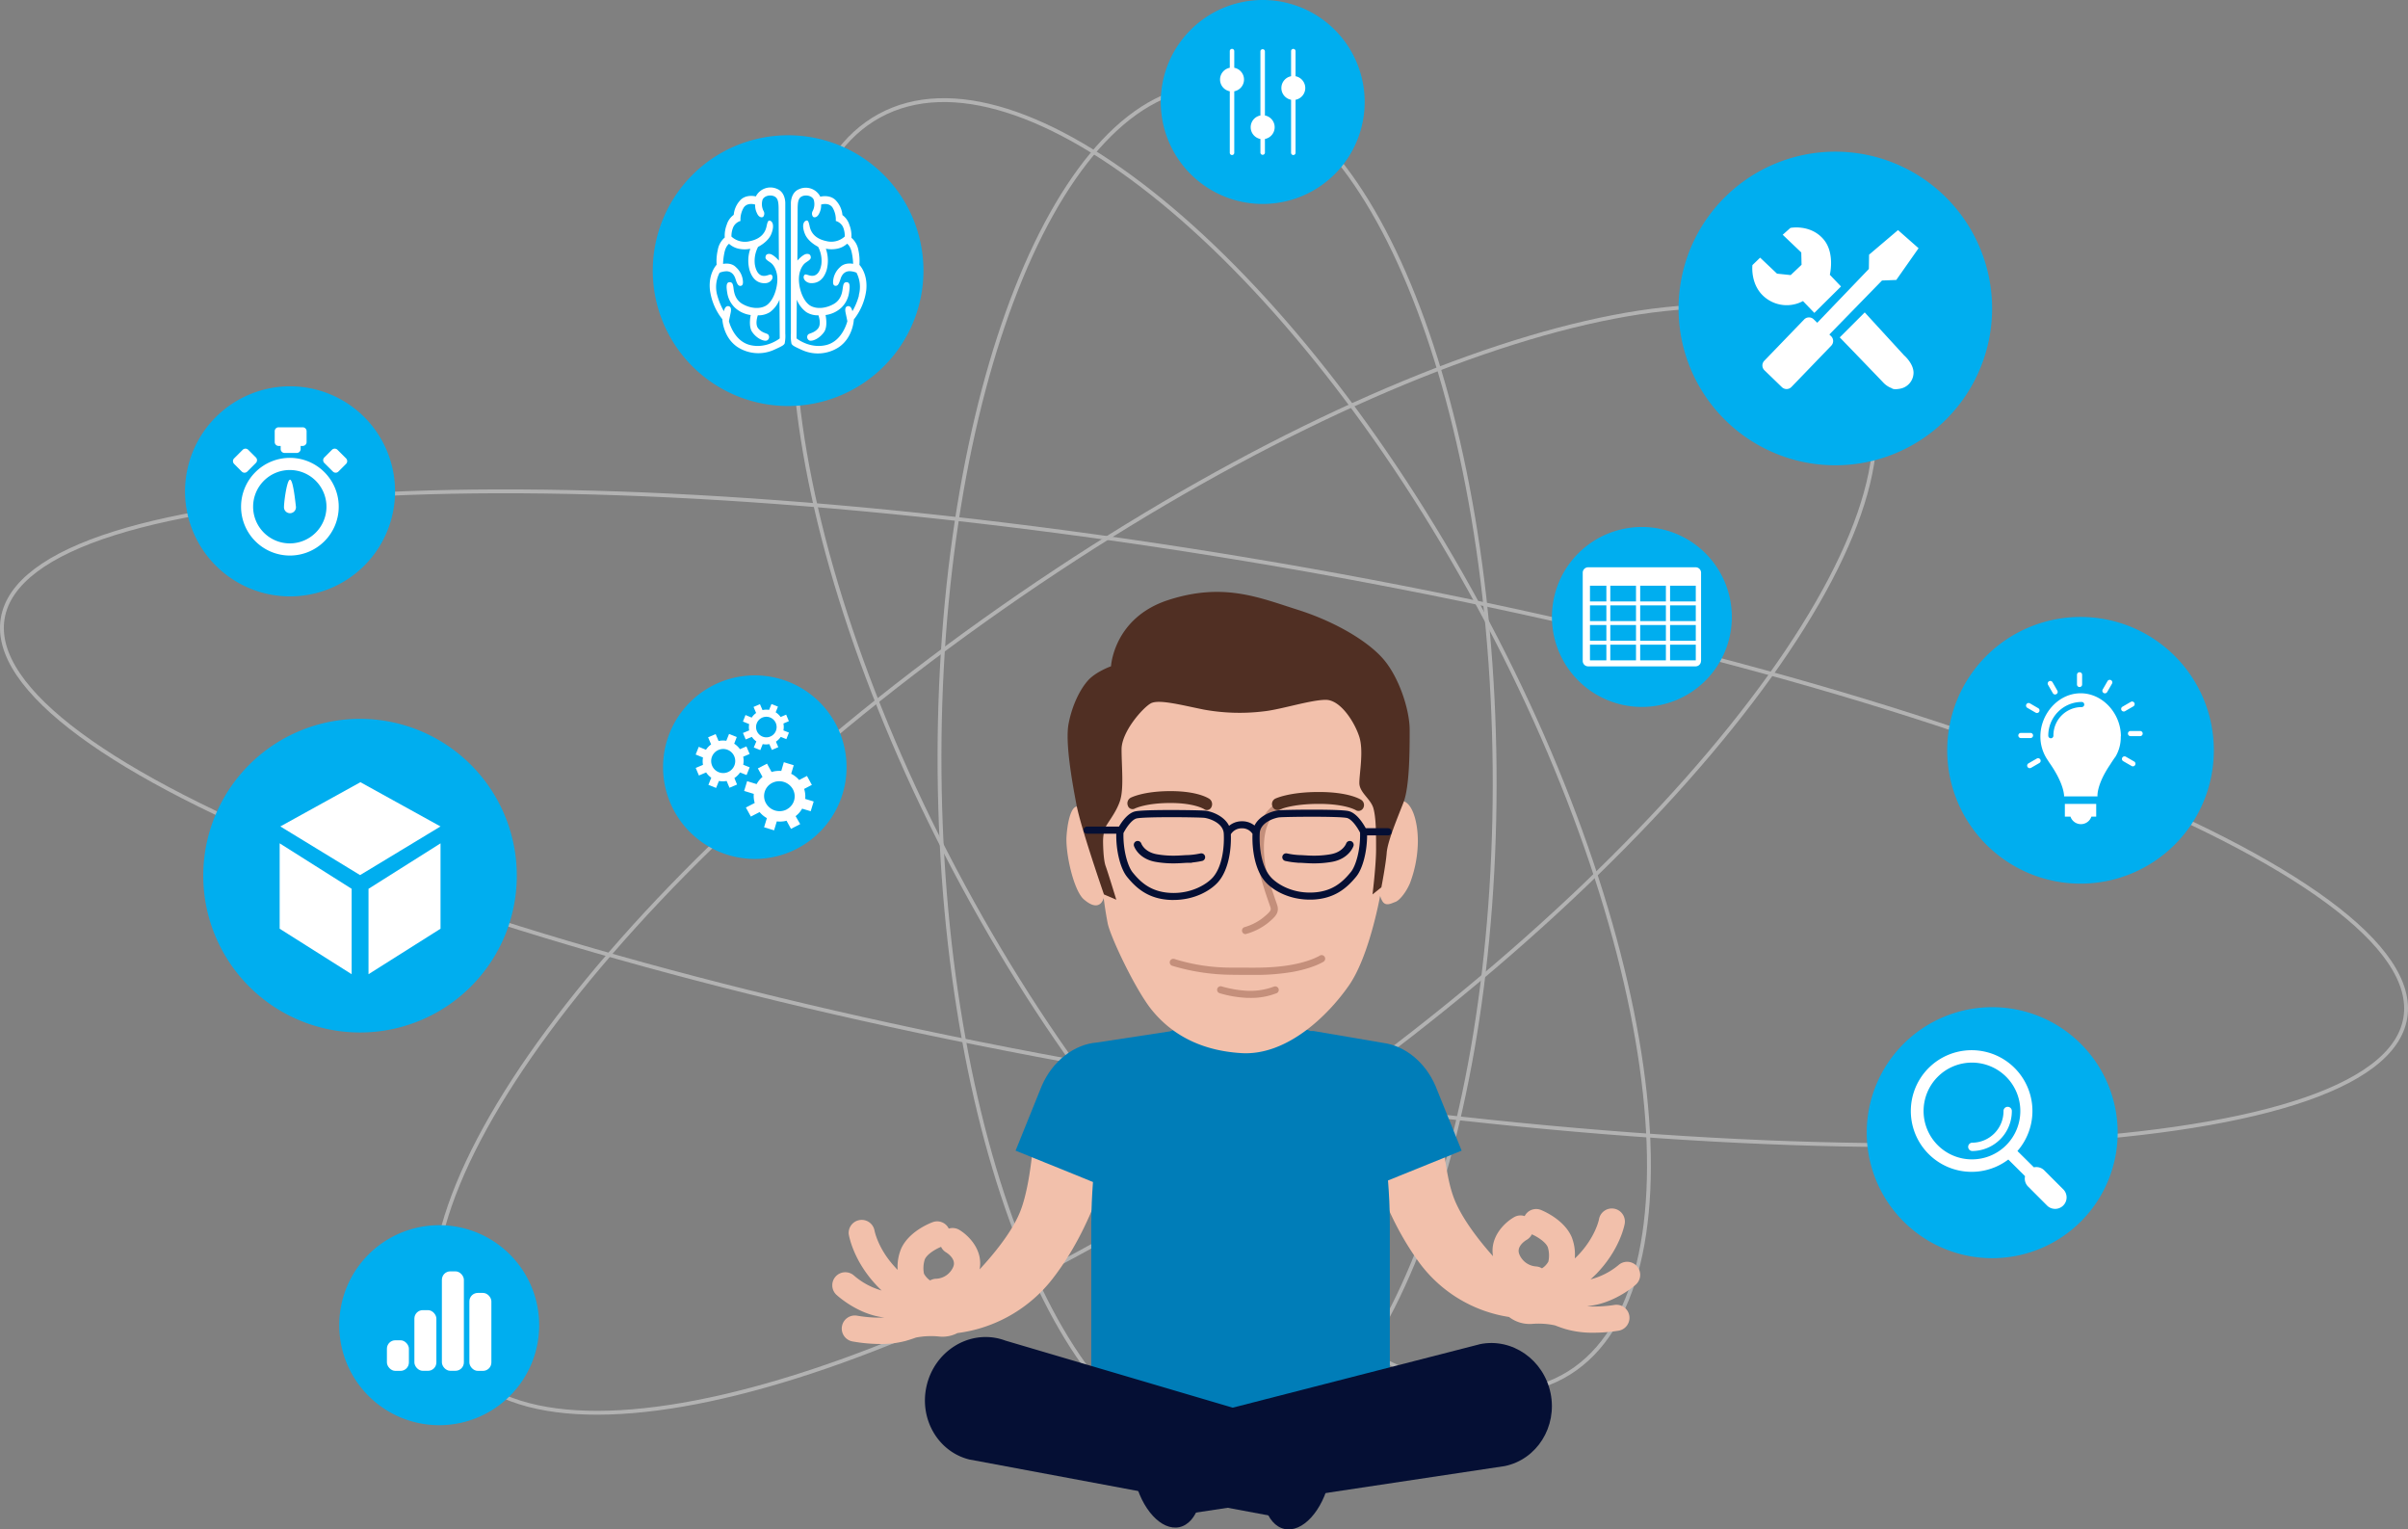 <svg xmlns="http://www.w3.org/2000/svg" viewBox="0 0 936.97 594.95"><rect x="0" y="0" width="936.97" height="594.95" fill="#808080" stroke="none"/><defs><style>.cls-1,.cls-9{fill:none;}.cls-1{stroke:#b2b2b2;stroke-width:1.5px;}.cls-2{fill:#00aeef;}.cls-3{fill:#fff;}.cls-4{fill:#f2c0ab;}.cls-5{fill:#007db8;}.cls-6{fill:#050f34;}.cls-7{fill:#502f23;}.cls-8{fill:#513022;}.cls-9{stroke:#050f34;stroke-linecap:round;stroke-miterlimit:10;stroke-width:3px;}.cls-10{fill:#c48f7b;}</style></defs><g id="Layer_2" data-name="Layer 2"><g id="Ebene_1" data-name="Ebene 1"><path class="cls-1" d="M451.55,418.88c258.15,43,475,32.73,484.36-22.83S743.57,260.64,485.42,217.68,10.41,185,1.06,240.51,193.4,375.93,451.55,418.88Z"/><path class="cls-1" d="M515.64,427.38C666,320.24,758.16,191.76,721.49,140.41s-188.28-6.13-338.64,101S140.33,477,177,528.38,365.29,534.51,515.64,427.38Z"/><path class="cls-1" d="M374.9,344.78c73.41,135.48,177.79,220.88,233.15,190.76s40.73-164.35-32.67-299.82S397.59,14.84,342.23,45,301.5,209.31,374.9,344.78Z"/><path class="cls-1" d="M365.59,300.54c1.27,146.9,50.65,265.55,110.29,265s107-120,105.68-266.93-50.65-265.55-110.29-265S364.32,153.64,365.59,300.54Z"/><path class="cls-2" d="M79.09,340.64a61,61,0,1,0,61-61,61,61,0,0,0-61,61"/><path class="cls-2" d="M72,191.14a40.86,40.86,0,1,0,40.86-40.86A40.87,40.87,0,0,0,72,191.14"/><path class="cls-3" d="M98.49,197.11a14.27,14.27,0,1,1,14.27,14.27,14.27,14.27,0,0,1-14.27-14.27m-4.69,0a19,19,0,1,0,19-19,19,19,0,0,0-19,19m5.74-17a1.52,1.52,0,0,0,0-2.19L96.61,175a1.52,1.52,0,0,0-2.2,0l-3.29,3.29a1.51,1.51,0,0,0,0,2.19l2.93,2.94a1.52,1.52,0,0,0,2.19,0Zm19.76-8.2v-4.13a1.52,1.52,0,0,0-1.55-1.56h-9.31a1.52,1.52,0,0,0-1.55,1.56v4.13a1.52,1.52,0,0,0,1.55,1.56h.77v1.18a1.52,1.52,0,0,0,1.56,1.55h4.65a1.52,1.52,0,0,0,1.56-1.55v-1.18h.77a1.52,1.52,0,0,0,1.55-1.56m15.33,6.37L131.34,175a1.52,1.52,0,0,0-2.2,0l-2.93,2.93a1.52,1.52,0,0,0,0,2.19l3.3,3.29a1.51,1.51,0,0,0,2.19,0l2.93-2.93a1.52,1.52,0,0,0,0-2.19"/><path class="cls-3" d="M112.8,186.63c-1.27.18-2.45,9.76-2.28,11a2.33,2.33,0,0,0,4.62-.65c-.18-1.27-1.06-10.56-2.34-10.39"/><path class="cls-2" d="M254,105.28a52.66,52.66,0,1,0,52.66-52.66A52.66,52.66,0,0,0,254,105.28"/><path class="cls-3" d="M334.21,115a25.81,25.81,0,0,1-2.54,6.08s-.35-2.1-1.66-2c-1.08.11-1.31,1.08-.95,2.73s.65,3.13.65,3.13-1.79,7.7-8.22,9.28-11.55-2.58-11.55-2.58l.1-15.07a11.07,11.07,0,0,0,3.72,4.86,8.39,8.39,0,0,0,4.7,1.23s1.27,3.39-.16,5.12-3.24,1.81-3.82,2.32a1.47,1.47,0,0,0,.55,2.39c1.23.32,3.92-.85,5.65-3.36,1.53-2.22.55-6.58.55-6.58a11.15,11.15,0,0,0,6.13-2.85,10.11,10.11,0,0,0,3-5.78c.36-2.16.49-4-.75-4.13s-1.43.77-1.63,1.89-.26,4.66-3.52,6.55c-3.07,1.77-6.66,2.08-9.07.73s-4.21-5.39-4.5-9.4,1.37-6.43,2.41-7.24,2.25-1.31,2.19-2.24c-.09-1.23-.92-1.34-1.6-1.3-1.44.08-3.62,2.58-3.62,2.58s.1-16.76.1-19.84.29-4.59,1.85-5.21,3.69-.11,4.38,1.31a5.81,5.81,0,0,1-.4,4.51,2,2,0,0,0,.17,2.2c.39.34,1.69.46,2.51-1.58a6.55,6.55,0,0,0,.62-3.16s2.87-1,4.4,1.08a9.08,9.08,0,0,1,1.31,5.28A4.57,4.57,0,0,1,328,88.25,8.9,8.9,0,0,1,328.7,92a7.78,7.78,0,0,1-7.24,1.77c-4.66-1-6-3.69-6.43-5.78s-.75-2.46-1.56-2.07-1.54,1.92-.27,5.08,5.13,5,5.13,5a11.7,11.7,0,0,1,1.27,6.82c-.59,3.5-2.15,4.58-3.79,4.47s-2.48-1.12-3,0,.78,2.78,2.73,2.85,4.7-.61,6.11-5.08a14.14,14.14,0,0,0-.3-8.32,11.08,11.08,0,0,0,4.44,0,8,8,0,0,0,3.82-1.93s1.23.73,1.79,3.35a23.73,23.73,0,0,1,.56,4.48s-3.07-.74-5.06,1.26a8.14,8.14,0,0,0-2.58,4.4c-.19,1-.42,2.65.59,2.85s1.47-.5,2.15-2.66,2-2.93,3.4-3a7.62,7.62,0,0,1,2.8.58,12,12,0,0,1,.91,8.75m.23-11.83A19.34,19.34,0,0,0,334,97.3a8.1,8.1,0,0,0-2.71-4.81,11.73,11.73,0,0,0-.78-5,7.36,7.36,0,0,0-2.71-3.82,9.45,9.45,0,0,0-2.29-5.39c-2.28-2.86-6.32-1.77-6.32-1.77a6.35,6.35,0,0,0-8.32-2.9c-3.28,1.35-3.13,5.55-3.13,5.55v4.17s0,45.19,0,46.46a15.14,15.14,0,0,0,.23,3.89c.34.66.83,1,4,2.43a14.87,14.87,0,0,0,14.46-1.08c5.56-3.81,5.81-10.75,5.81-10.75a23.19,23.19,0,0,0,4.82-11.37c.69-6.51-2.61-9.82-2.61-9.82"/><path class="cls-3" d="M279.13,115a25.81,25.81,0,0,0,2.54,6.08s.36-2.1,1.66-2c1.08.11,1.31,1.08.95,2.73s-.65,3.13-.65,3.13,1.79,7.7,8.22,9.28,11.55-2.58,11.55-2.58l-.1-15.07a11.07,11.07,0,0,1-3.72,4.86,8.39,8.39,0,0,1-4.7,1.23s-1.27,3.39.17,5.12,3.23,1.81,3.81,2.32a1.47,1.47,0,0,1-.55,2.39c-1.23.32-3.92-.85-5.64-3.36-1.54-2.22-.56-6.58-.56-6.58a11.15,11.15,0,0,1-6.13-2.85,10.11,10.11,0,0,1-3-5.78c-.36-2.16-.49-4,.75-4.13s1.44.77,1.63,1.89.26,4.66,3.52,6.55c3.07,1.77,6.66,2.08,9.07.73s4.21-5.39,4.5-9.4-1.37-6.43-2.41-7.24-2.25-1.31-2.18-2.24c.08-1.23.91-1.34,1.59-1.3,1.44.08,3.62,2.58,3.62,2.58s-.1-16.76-.1-19.84-.29-4.59-1.85-5.21-3.69-.11-4.38,1.31a5.81,5.81,0,0,0,.4,4.51,2,2,0,0,1-.17,2.2c-.39.34-1.69.46-2.51-1.58a6.55,6.55,0,0,1-.62-3.16s-2.87-1-4.4,1.08a9.08,9.08,0,0,0-1.31,5.28,4.57,4.57,0,0,0-2.77,2.31,8.9,8.9,0,0,0-.75,3.77,7.78,7.78,0,0,0,7.24,1.77c4.66-1,6-3.69,6.43-5.78s.75-2.46,1.56-2.07,1.54,1.92.27,5.08-5.13,5-5.13,5a11.7,11.7,0,0,0-1.27,6.82c.59,3.5,2.15,4.58,3.79,4.47s2.48-1.12,3,0-.79,2.78-2.74,2.85-4.7-.61-6.1-5.08a14.09,14.09,0,0,1,.29-8.32,11.08,11.08,0,0,1-4.44,0,8,8,0,0,1-3.82-1.93s-1.23.73-1.79,3.35a24.14,24.14,0,0,0-.55,4.48s3.06-.74,5,1.26a8.14,8.14,0,0,1,2.58,4.4c.19,1,.42,2.65-.59,2.85s-1.47-.5-2.15-2.66-2-2.93-3.4-3a7.62,7.62,0,0,0-2.8.58,12,12,0,0,0-.91,8.75m-.23-11.83a19.34,19.34,0,0,1,.45-5.82,8.16,8.16,0,0,1,2.71-4.81,11.73,11.73,0,0,1,.78-5,7.36,7.36,0,0,1,2.71-3.82,9.45,9.45,0,0,1,2.29-5.39c2.28-2.86,6.32-1.77,6.32-1.77a6.35,6.35,0,0,1,8.32-2.9c3.28,1.35,3.13,5.55,3.13,5.55v4.17s0,45.19,0,46.46a15.14,15.14,0,0,1-.23,3.89c-.34.66-.83,1-4,2.43a14.87,14.87,0,0,1-14.46-1.08c-5.56-3.81-5.8-10.75-5.8-10.75a23.16,23.16,0,0,1-4.83-11.37c-.69-6.51,2.61-9.82,2.61-9.82"/><path class="cls-2" d="M491.31,0A39.67,39.67,0,1,0,531,39.66,39.66,39.66,0,0,0,491.31,0Z"/><path class="cls-3" d="M480.26,26.37V19.88a.87.87,0,1,0-1.74,0v6.49a4.65,4.65,0,0,0,0,9.14V59.44a.87.87,0,0,0,1.74,0V35.51a4.65,4.65,0,0,0,0-9.14"/><path class="cls-3" d="M492.19,44.92v-25a.88.88,0,0,0-1.75,0v25a4.65,4.65,0,0,0,0,9.14v5.38a.88.88,0,0,0,1.75,0V54.06a4.65,4.65,0,0,0,0-9.14"/><path class="cls-3" d="M507.89,34.24a4.68,4.68,0,0,0-3.78-4.58V19.89a.87.87,0,1,0-1.74,0v9.77a4.66,4.66,0,0,0,0,9.15V59.44a.87.87,0,1,0,1.74,0V38.81a4.66,4.66,0,0,0,3.78-4.57"/><path class="cls-2" d="M653.14,120a61,61,0,1,0,61-61,61,61,0,0,0-61,61"/><path class="cls-3" d="M746.53,96.56l-8.67,12.34-5.56.22-20.48,21,.63.62a2.61,2.61,0,0,1,.07,3.77l-15.43,16a2.63,2.63,0,0,1-3.78.06l-6.71-6.49a2.61,2.61,0,0,1-.07-3.77l15.44-16a2.61,2.61,0,0,1,3.77-.07l1.36,1.32,20.09-20.94.08-5.55,11.26-9.56ZM701,103l-.11-4.79-7.23-6.89,3-2.66s7.78-1.56,12.9,4.45c4.53,5.32,2.44,13.78,2.44,13.78l4.35,4.55-10.38,10.28-4.42-4.6a13.3,13.3,0,0,1-14.23-1c-6.46-4.7-5.44-13-5.44-13l3-2.89,6.57,6.22,5.32.56Zm14.87,28.24,9.71-9.71,15.32,16.71s3.67,3.11,3.67,6.78a6.36,6.36,0,0,1-5.45,6.22c-2.55.45-3-.22-3-.22a8.61,8.61,0,0,1-3.34-2.22c-1.56-1.67-16.92-17.56-16.92-17.56"/><path class="cls-2" d="M132,515.51a38.9,38.9,0,1,0,38.9-38.9,38.9,38.9,0,0,0-38.9,38.9"/><rect class="cls-3" x="150.55" y="521.37" width="8.56" height="11.91" rx="3.28"/><rect class="cls-3" x="161.24" y="509.65" width="8.56" height="23.61" rx="3.28"/><rect class="cls-3" x="171.94" y="494.56" width="8.56" height="38.69" rx="3.28"/><rect class="cls-3" x="182.64" y="502.95" width="8.56" height="30.33" rx="3.28"/><path class="cls-2" d="M258,298.42a35.7,35.7,0,1,0,35.69-35.69A35.69,35.69,0,0,0,258,298.42"/><path class="cls-3" d="M283.23,300.35a4.68,4.68,0,1,1,2.48-6.14,4.67,4.67,0,0,1-2.48,6.14m2.53,2.31a7.71,7.71,0,0,0,2.2-2.17l2.54,1,1.2-3-2.51-1a7.86,7.86,0,0,0,0-3.13l2.5-1.06-1.25-2.94-2.52,1.07a7.82,7.82,0,0,0-2.24-2.13l1-2.59-3-1.2-1.07,2.66a7.93,7.93,0,0,0-3,.08l-1.14-2.69-2.94,1.25,1.17,2.76a8,8,0,0,0-2,2.09l-2.81-1.14-1.2,3,2.85,1.15a8.09,8.09,0,0,0,0,2.86l-2.83,1.2,1.25,2.94,2.8-1.19a8,8,0,0,0,2,2.06l-1.12,2.78,3,1.19,1.1-2.71a7.91,7.91,0,0,0,3,0l1.11,2.64,2.94-1.25Z"/><path class="cls-3" d="M299.75,286.51a4,4,0,1,1,2.12-5.25,4,4,0,0,1-2.12,5.25m2.17,2a6.94,6.94,0,0,0,1.88-1.86l2.18.88,1-2.54-2.15-.86a6.72,6.72,0,0,0,0-2.68l2.13-.91L305.9,278l-2.16.92a6.68,6.68,0,0,0-1.92-1.83l.89-2.21-2.53-1-.92,2.27a6.92,6.92,0,0,0-2.56.08l-1-2.31L293.21,275l1,2.36a6.8,6.8,0,0,0-1.72,1.79l-2.41-1-1,2.53,2.43,1a6.73,6.73,0,0,0,0,2.45l-2.42,1,1.07,2.52,2.4-1a6.62,6.62,0,0,0,1.74,1.76l-1,2.38,2.54,1,.94-2.33a6.68,6.68,0,0,0,2.56,0l1,2.26,2.51-1.07Z"/><path class="cls-3" d="M306.1,314.89a6.08,6.08,0,0,1-8.07-2.46,5.71,5.71,0,0,1,2.41-7.86A6.08,6.08,0,0,1,308.5,307a5.71,5.71,0,0,1-2.4,7.86m3.48,2.62a9.59,9.59,0,0,0,2.53-2.91l3.34,1,1.16-3.79-3.3-1a9.77,9.77,0,0,0-.41-3.89l3-1.56L314,301.85l-3.05,1.58a10.09,10.09,0,0,0-3.1-2.43l1-3.31L305,296.5l-1,3.4a10.11,10.11,0,0,0-3.77.41l-1.78-3.24-3.56,1.84,1.81,3.31a9.59,9.59,0,0,0-2.29,2.8l-3.7-1.14-1.16,3.8,3.75,1.14a9.52,9.52,0,0,0,.37,3.54l-3.44,1.77,1.94,3.52,3.4-1.75a10,10,0,0,0,2.83,2.35l-1.09,3.56,3.89,1.19,1.06-3.48a10.12,10.12,0,0,0,3.79-.25l1.73,3.16,3.58-1.84Z"/><path class="cls-2" d="M757.68,291.82A51.87,51.87,0,1,0,809.55,240a51.87,51.87,0,0,0-51.87,51.87"/><path class="cls-3" d="M815.65,312.73v4.95h-1.88a4.29,4.29,0,0,1-8.13,0h-2.19v-4.95Z"/><path class="cls-3" d="M811,274.06a1,1,0,0,1-1,1A11,11,0,0,0,799,286.19a1,1,0,0,1-2,0,13.06,13.06,0,0,1,13-13.13,1,1,0,0,1,1,1m14.26,12.38c0-8.79-7-16.75-15.67-16.75s-15.66,8-15.66,16.8a16.13,16.13,0,0,0,2.65,8.91c.29.4.57.89.83,1.27,6,8.5,5.74,13.14,5.74,13.14h13s-.51-4.35,4.89-12.33c0,0,1.32-2.1,2.1-3.11l0,0a14.69,14.69,0,0,0,2.06-7.91"/><path class="cls-3" d="M809.17,267.26a1,1,0,0,1-1-1V262.5a1,1,0,0,1,2,0v3.76a1,1,0,0,1-1,1m9.87,2.45a1,1,0,0,1-.5-.13,1,1,0,0,1-.36-1.37l1.87-3.25a1,1,0,0,1,1.37-.37,1,1,0,0,1,.37,1.37l-1.88,3.25a1,1,0,0,1-.87.5m-19.38.45a1,1,0,0,1-.88-.51l-1.87-3.25a1,1,0,1,1,1.75-1l1.87,3.25a1,1,0,0,1-.87,1.5m26.71,6.63a1,1,0,0,1-.5-1.87l3.24-1.88a1,1,0,0,1,1,1.74l-3.24,1.88a1,1,0,0,1-.51.13m-33.77.58a1,1,0,0,1-.5-.13l-3.24-1.88a1,1,0,0,1-.37-1.37,1,1,0,0,1,1.38-.37l3.23,1.88a1,1,0,0,1-.5,1.87m40.15,9H829a1,1,0,1,1,0-2h3.74a1,1,0,0,1,0,2m-42.66.75h-3.74a1,1,0,1,1,0-2h3.74a1,1,0,0,1,0,2m39.83,11a1,1,0,0,1-.5-.14l-3.24-1.87a1,1,0,0,1-.37-1.38,1,1,0,0,1,1.37-.36l3.25,1.87a1,1,0,0,1,.36,1.38,1,1,0,0,1-.87.5m-40.12.71a1,1,0,0,1-.87-.49,1,1,0,0,1,.37-1.38l3.24-1.87a1,1,0,0,1,1.37.36,1,1,0,0,1-.36,1.37l-3.24,1.88a1,1,0,0,1-.51.13"/><path class="cls-2" d="M726.36,440.62a48.82,48.82,0,1,0,48.82-48.82,48.81,48.81,0,0,0-48.82,48.82"/><path class="cls-3" d="M767.45,447.75a1.62,1.62,0,0,1,0-3.24,12.25,12.25,0,0,0,12.13-12.34,1.62,1.62,0,1,1,3.24,0,15.5,15.5,0,0,1-15.37,15.58"/><path class="cls-3" d="M767.37,451a18.82,18.82,0,1,1,18.75-18.82A18.8,18.8,0,0,1,767.37,451m35.45,11.65-7.41-7.41a4.39,4.39,0,0,0-4-1.14L785,447.75a23.66,23.66,0,1,0-3.55,3.31l6.51,6.48a4.37,4.37,0,0,0,1.15,4l7.4,7.41a4.46,4.46,0,0,0,6.31-6.31"/><path class="cls-2" d="M603.87,240a35,35,0,1,0,35-35,35,35,0,0,0-35,35"/><polygon class="cls-3" points="108.82 328.06 136.83 345.75 136.83 378.97 108.82 361.28 108.82 328.06"/><polygon class="cls-3" points="171.41 328.07 143.39 345.75 143.39 378.97 171.41 361.28 171.41 328.07"/><polygon class="cls-3" points="140.11 340.42 140.11 340.42 171.4 321.49 140.24 304.28 109.08 321.49 140.11 340.42"/><path class="cls-3" d="M659.84,256.89h-10v-6.11h10Zm0-7.64h-10v-6.11h10Zm0-7.64h-10V235.5h10Zm0-7.64h-10v-6.11h10Zm-11.63,22.92h-10v-6.11h10Zm0-7.64h-10v-6.11h10Zm0-7.64h-10V235.5h10Zm0-7.64h-10v-6.11h10Zm-11.63,22.92h-10v-6.11h10Zm0-7.64h-10v-6.11h10Zm0-7.64h-10V235.5h10Zm0-7.64h-10v-6.11h10Zm-11.53,22.92h-6.38v-6.11h6.38Zm0-7.64h-6.38v-6.11h6.38Zm0-7.64h-6.38V235.5h6.38Zm0-7.64h-6.38v-6.11h6.38Zm36.85,23.1V222.83a2.11,2.11,0,0,0-2.16-2.15H618a2.11,2.11,0,0,0-2.15,2.15v34.24a2.11,2.11,0,0,0,2.15,2.15h41.71a2.11,2.11,0,0,0,2.16-2.15"/><path class="cls-4" d="M636.51,499.71a5.07,5.07,0,0,0-6.75-7.58,27.77,27.77,0,0,1-10.87,5.55c.7-.64,1.41-1.31,2.12-2,9.36-9.55,11.1-19.23,11.17-19.63a5.07,5.07,0,0,0-10-1.74c0,.07-1.41,7.11-8.42,14.28-.33.33-.65.63-1,.94a18.35,18.35,0,0,0-1.25-8.41c-3-6.79-11.13-10.12-12-10.47a5,5,0,0,0-6.25,2.42,5,5,0,0,0-4,.35c-3.76,2.09-9.61,7.67-8.32,15.25-4.81-5.39-12.16-14.47-15.27-22.76-4.82-12.8-5-38.21-5-38.21l-30.07,12s4.48,28.36,22,51.94a53.43,53.43,0,0,0,34.58,20.67A13.19,13.19,0,0,0,596.2,515a30.17,30.17,0,0,1,8.85.58c1.19.46,2.51.94,4.08,1.43a37.71,37.71,0,0,0,10.93,1.42,62.16,62.16,0,0,0,9.77-.79,5.07,5.07,0,0,0-1.73-10,51.81,51.81,0,0,1-10.58.54c.76-.11,1.57-.24,2.48-.4C629.21,506.16,636.22,500,636.51,499.71Zm-42.35-17.48a4.94,4.94,0,0,0,1.89-2.07c1.76.75,5.24,2.76,6.21,5a11.07,11.07,0,0,1,.22,5.6,7.25,7.25,0,0,1-2.49,2.63,5,5,0,0,0-2.32-.74,7.6,7.6,0,0,1-6.45-4.63C589.85,484.93,593.41,482.66,594.16,482.23Z"/><path class="cls-4" d="M402.79,433.29s-.76,25.4-5.86,38.1c-3.29,8.21-10.84,17.13-15.76,22.42,1.45-7.55-4.28-13.26-8-15.44a5.09,5.09,0,0,0-4-.44A5,5,0,0,0,363,475.4c-.93.33-9.16,3.47-12.29,10.19a18.25,18.25,0,0,0-1.43,8.39c-.32-.31-.63-.62-.95-1-6.79-7.26-8.06-14.29-8.09-14.48a5.07,5.07,0,0,0-10,1.52c.06.4,1.58,10.12,10.72,19.88.7.76,1.4,1.45,2.1,2.11a27.9,27.9,0,0,1-10.75-5.8,5.07,5.07,0,0,0-6.94,7.39c.29.27,7.15,6.66,16.33,8.53.87.18,1.61.3,2.35.42a52.08,52.08,0,0,1-10.48-.73,5.07,5.07,0,0,0-1.89,10,62.93,62.93,0,0,0,10.77,1,36.89,36.89,0,0,0,9.91-1.19c1.56-.45,2.87-.89,4.07-1.32a30.56,30.56,0,0,1,8.91-.4,12.6,12.6,0,0,0,7.2-1.34,55.86,55.86,0,0,0,37-21.09c18-23.19,23.1-51.45,23.1-51.45Zm-42.93,56.57c1-2.19,4.54-4.12,6.32-4.83a4.85,4.85,0,0,0,1.87,2.1c.18.11,4.33,2.57,2.8,5.83a7.62,7.62,0,0,1-6.5,4.48h-.08a4.92,4.92,0,0,0-2.36.66,7.43,7.43,0,0,1-2.39-2.64A11.08,11.08,0,0,1,359.86,489.86Z"/><path class="cls-5" d="M568.73,447.61l-10.17-25.18h0c-4.06-9.41-12-15.63-20.31-16.73l-27.07-4.62h-1.28c-8.11-3.31-17.38-4.2-27.21-4.2s-19.27.93-27.44,4.32l-28.48,4.35c-8.65.67-17.18,7.05-21.43,16.88h0l-10.17,25.18,20.29,8.2h0l9.83,4c-.38,5-.62,10.35-.67,16.16h0v83.71H540.79V475.94h0c0-6-.3-11.58-.71-16.74l8.4-3.39Z"/><path class="cls-6" d="M391.24,521.51a23.74,23.74,0,0,0-2.52-.78c-12.41-3-25,5.15-28.12,18.15s4.41,26,16.81,28.93l.11,0v0L504,591.45l8.22-34.25Z"/><path class="cls-6" d="M499.77,594.77c7,1.55,14.85-7,17.53-19.09s-.82-23.15-7.82-24.71-14.86,7-17.54,19.09.82,23.16,7.83,24.71"/><path class="cls-6" d="M603.35,542c-2.66-13.1-15-21.66-27.47-19.12l-.66.18v0L450.63,555.05l7,34.51,127.22-19.15v0l.68-.1C598,567.73,606,555.05,603.35,542Z"/><path class="cls-6" d="M449.23,550.26c-7,1.55-10.5,12.62-7.82,24.71s10.53,20.64,17.53,19.09,10.5-12.61,7.82-24.71-10.53-20.64-17.53-19.09"/><path class="cls-4" d="M484.11,248.66c-20.13,0,49.53,5.16,53.14,21.67s5.68,28.89,4.13,35.6l-1.55,6.71s4.13-2.58,7.23-.52,4.64,8.77,4.64,15a47,47,0,0,1-3.1,16.51c-1.54,3.61-4.12,6.71-5.67,7.23s-3.84,2-5.16-.52c-1.46-2.78-.52-3.1-.52-3.1s-4.12,24.25-12.38,36.12-24.25,27.35-41.79,26.31-28.37-8.62-35.08-17c-6.31-7.89-16-28.38-17-33.54s-1.55-9.8-1.55-9.8-1.34,6.08-7.74.51c-3.94-3.43-7.22-18-6.7-24.76s2.06-11.35,4.12-11.35h2.07s4.13-22.19,7.22-29.41,8.26-19.61,16.51-24.76S503.72,248.66,484.11,248.66Z"/><path class="cls-7" d="M429.21,327.26s0,6.87,1,9.63S434.36,350,434.36,350l-4.81-2.07s-8.94-25.79-10.66-34.74-4.47-24.42-3.1-31.64,4.47-13.42,7.57-16.86,8.94-5.5,8.94-5.5,1-18.92,22.36-25.8,35.08-1,50.22,3.79,28.2,12.72,34,19.95,9.63,19.26,9.63,26.83,0,22-2.41,28.2-6.19,15.14-6.53,19.61-2.07,13.41-2.07,13.41l-3.44,2.75s1.38-11.35,1.38-17.54,0-12-1-15.82-5.51-6.19-5.51-10,1.72-12.38,0-17.88-7.22-14.45-13.07-14.45-17.54,3.79-24.07,4.47a77.78,77.78,0,0,1-23.39-.68c-8.6-1.72-17.55-4.13-20.64-2.41s-11.35,11-11.35,17.88,1,15.48-.69,20.3-5.16,8.6-5.85,10.66A18.36,18.36,0,0,0,429.21,327.26Z"/><path class="cls-8" d="M469.57,315.12a1.81,1.81,0,0,1-1-.34s-3.68-2.41-13.14-2.41c-9.64,0-13.9,2.17-13.94,2.2a1.9,1.9,0,0,1-2.63-1.14,2.49,2.49,0,0,1,1-3.06c.2-.11,5-2.62,15.61-2.62s14.78,2.77,15.22,3.09a2.53,2.53,0,0,1,.65,3.18A1.92,1.92,0,0,1,469.57,315.12Z"/><path class="cls-9" d="M442.67,328.63s1.37,4.13,7.22,5.16,10.32.34,12.38.34a30.53,30.53,0,0,0,5.16-.68"/><path class="cls-9" d="M525.22,328.63s-1.38,4.13-7.23,5.16-10.32.34-12.38.34a30.7,30.7,0,0,1-5.16-.68"/><path class="cls-10" d="M484.63,363.38a1.39,1.39,0,0,1-.34-2.73,21,21,0,0,0,7-3.52c3.5-2.8,3.35-3.25,3-4.33-.09-.28-.24-.7-.42-1.23-1.14-3.26-3.81-10.9-4.45-15.88-2.52-19.84,7.73-23.37,8.17-23.51a1.38,1.38,0,0,1,.86,2.63c-.38.13-8.48,3.18-6.28,20.53.6,4.69,3.2,12.14,4.31,15.32.19.54.34,1,.44,1.27,1,3-.48,4.64-3.89,7.36a23.65,23.65,0,0,1-8.09,4A1.37,1.37,0,0,1,484.63,363.38Z"/><path class="cls-8" d="M528.62,315.46a2.09,2.09,0,0,1-1.13-.34s-4-2.41-14.3-2.41c-10.5,0-15.14,2.18-15.19,2.2a2.11,2.11,0,0,1-2.85-1.14,2.37,2.37,0,0,1,1-3.06c.21-.1,5.39-2.62,17-2.62s16.09,2.78,16.57,3.1a2.4,2.4,0,0,1,.71,3.17A2.14,2.14,0,0,1,528.62,315.46Z"/><path class="cls-10" d="M487.49,379.24c-1.49,0-6.77,0-9.37-.07A81.36,81.36,0,0,1,456,375.65a1.39,1.39,0,0,1,.91-2.62,73.28,73.28,0,0,0,21.22,3.37c1.68,0,3.3,0,4.9,0,6.43.07,12.49.13,19.28-1.05,7.48-1.3,11.15-3.56,11.19-3.59a1.39,1.39,0,0,1,1.49,2.35c-.17.1-4.11,2.57-12.21,4A86.61,86.61,0,0,1,487.49,379.24Z"/><path class="cls-10" d="M486.25,388.19c-.54,0-1.11,0-1.69-.05a44.65,44.65,0,0,1-10-1.78,1.38,1.38,0,1,1,.82-2.64,43.7,43.7,0,0,0,9.28,1.66,26.17,26.17,0,0,0,11.06-1.6,1.39,1.39,0,0,1,1.15,2.52A27.23,27.23,0,0,1,486.25,388.19Z"/><path class="cls-6" d="M540.07,322.18h-8.64c-1-1.8-3.51-5.93-6.72-6.67-3.61-.83-25.13-.53-27.29-.29-2.57.29-7.43,2.09-9.28,5.92a7.53,7.53,0,0,0-4.9-1.66,7.62,7.62,0,0,0-5,1.78c-1.85-3.82-6.7-5.62-9.26-5.9-2.16-.24-23.68-.55-27.29.28-2.81.65-5.11,3.89-6.29,5.9H423a1.39,1.39,0,0,0,0,2.78h11.35c-.13,6.6,1.59,13.57,4.19,16.77,3.5,4.31,8.29,8.75,17.29,9h.83c8.18,0,14.39-3.68,17.27-6.92,4.06-4.57,5.24-12.54,5-18.64a4.9,4.9,0,0,1,4.27-2.31,4.73,4.73,0,0,1,4.16,2.16c-.24,6.1.94,14.08,5,18.65,2.88,3.25,9.08,6.93,17.27,6.93h.83c9-.28,13.78-4.72,17.29-9,2.49-3.07,4.18-9.62,4.2-16h8.07a1.39,1.39,0,1,0,0-2.77Zm-68.18,19.18c-2.08,2.33-7.79,6.23-15.95,6-7.86-.24-12-4-15.22-8-1.92-2.37-3.76-8.7-3.57-15.29,1.05-2.08,3.25-5.27,5.13-5.7,3.1-.72,24.14-.48,26.36-.23,1.45.16,7.32,1.76,7.54,6.17C476.46,329.89,475.48,337.31,471.89,341.36Zm53.75-2.16c-3.26,4-7.36,7.77-15.21,8-8.16.26-13.87-3.64-15.95-6-3.6-4-4.58-11.47-4.3-17.07.22-4.41,6.1-6,7.54-6.17,1.12-.12,7-.24,12.91-.24s11.91.12,13.46.47c1.88.44,4.07,3.62,5.12,5.7C529.41,330.5,527.57,336.84,525.64,339.2Z"/></g></g></svg>